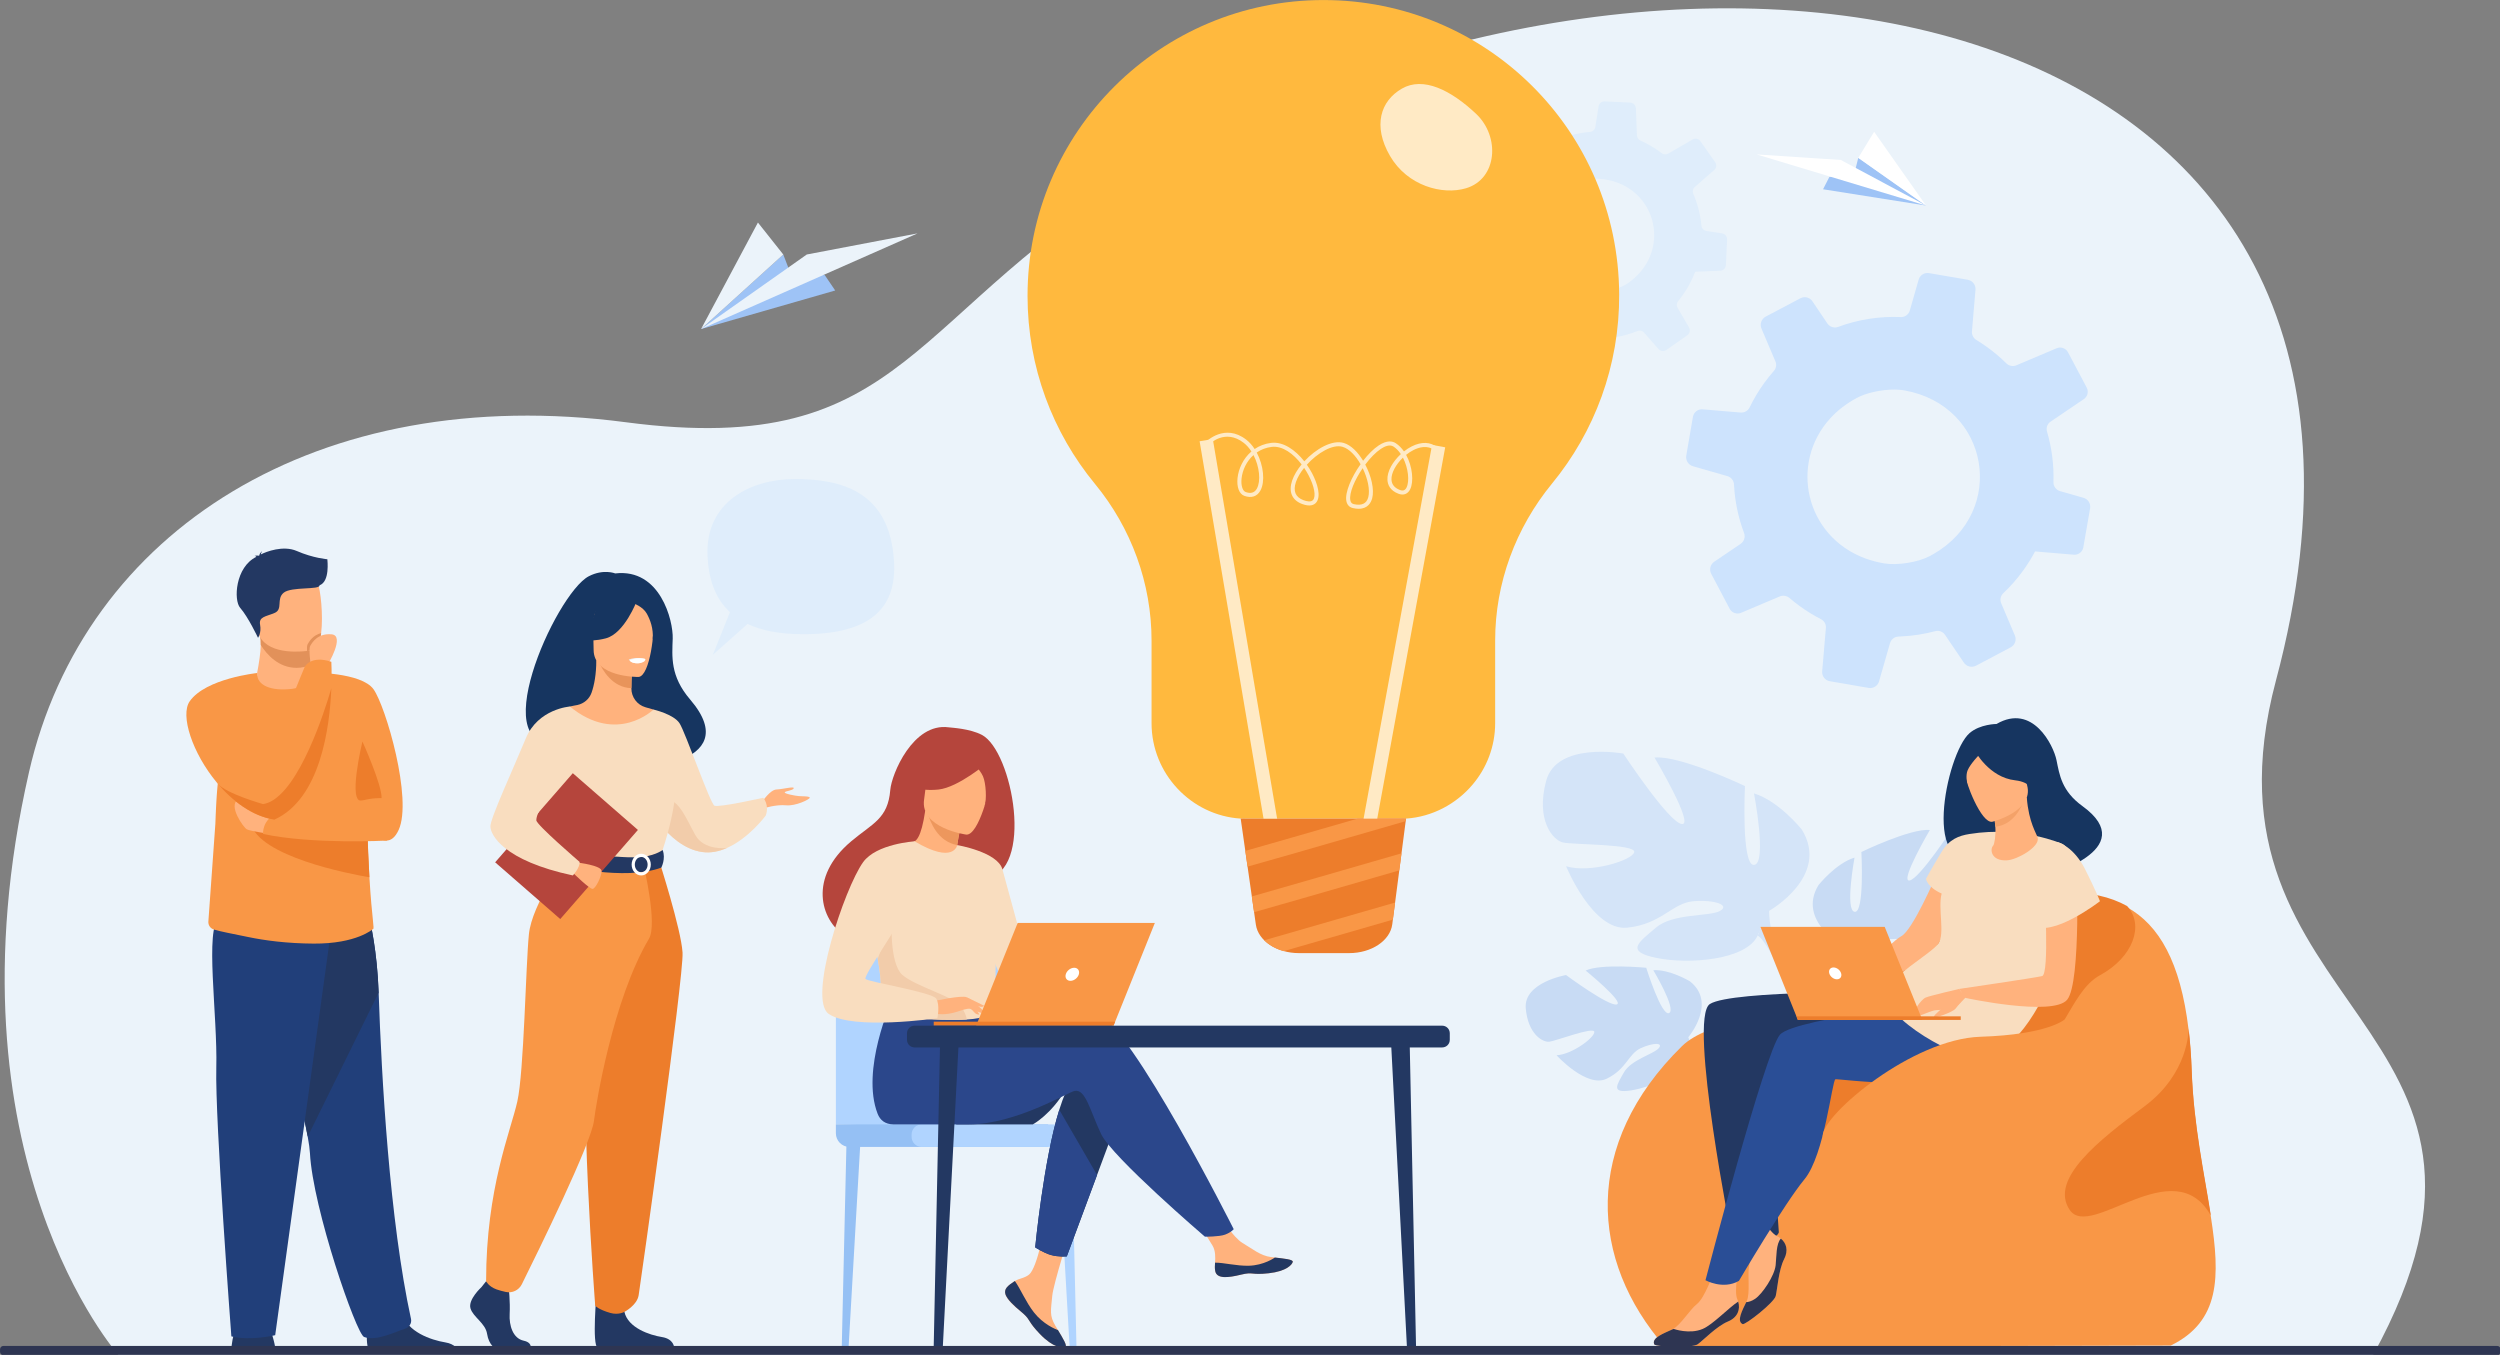 <?xml version="1.0" encoding="UTF-8" standalone="no"?>
<!-- Generator: Adobe Illustrator 27.5.0, SVG Export Plug-In . SVG Version: 6.00 Build 0)  -->

<svg
   version="1.1"
   id="Слой_1"
   x="0px"
   y="0px"
   viewBox="0 0 3123.436 1692.764"
   xml:space="preserve"
   sodipodi:docname="9649099_6913.svg"
   width="3123.436"
   height="1692.764"
   inkscape:version="1.4.2 (2aeb623e1d, 2025-05-12)"
   xmlns:inkscape="http://www.inkscape.org/namespaces/inkscape"
   xmlns:sodipodi="http://sodipodi.sourceforge.net/DTD/sodipodi-0.dtd"
   xmlns="http://www.w3.org/2000/svg"
   xmlns:svg="http://www.w3.org/2000/svg"><rect x="0" y="0" width="3123.436" height="1692.764" fill="#808080" stroke="none"/><defs
   id="defs130" /><sodipodi:namedview
   id="namedview130"
   pagecolor="#ffffff"
   bordercolor="#000000"
   borderopacity="0.25"
   inkscape:showpageshadow="2"
   inkscape:pageopacity="0.0"
   inkscape:pagecheckerboard="0"
   inkscape:deskcolor="#d1d1d1"
   inkscape:zoom="0.2725"
   inkscape:cx="1565.1376"
   inkscape:cy="853.21101"
   inkscape:window-width="1536"
   inkscape:window-height="795"
   inkscape:window-x="0"
   inkscape:window-y="0"
   inkscape:window-maximized="1"
   inkscape:current-layer="Слой_1" />

<g
   id="g130"
   transform="matrix(1.111,0,0,1.111,-215.513,-258.684)">
	<path
   style="fill:#ebf3fa"
   d="m 327.404,1756.843 c 0,0 -199.349,-223.663 -100.814,-655.667 61.977,-271.726 325.068,-439.101 671.31,-393.49 320.548,42.227 315.157,-127.241 595.606,-288.967 599.893,-345.94 1467.645,-199.018 1259.961,579.118 -100.504,376.562 316.125,382.595 109.06,759.007 H 327.404 Z"
   id="path1" />
	<g
   id="g2">
		<path
   style="fill:#dfedfb"
   d="m 2027.163,348.18 -28,-1.275 -0.667,-0.026 c -3.41,-0.134 -6.371,2.29 -6.889,5.64 l -3.593,23.128 c -0.06,0.383 -0.148,0.751 -0.266,1.102 -0.854,2.447 -3.063,4.261 -5.698,4.44 -15.508,1.279 -30.57,5.604 -44.364,12.785 -0.576,0.289 -1.178,0.488 -1.776,0.613 -2.289,0.445 -4.723,-0.363 -6.316,-2.148 l -12.847,-14.714 c -1.706,-1.923 -4.365,-2.665 -6.75,-2.046 -0.722,0.21 -1.461,0.522 -2.133,0.986 l -23.45,16.41 c -2.886,2.01 -3.768,5.956 -1.973,9.025 l 13.049,22.473 c 1.278,2.218 1.171,4.961 -0.292,7.071 -2.065,3.067 -4.015,6.199 -5.821,9.483 -3.39,6.164 -6.146,12.485 -8.313,18.904 l -0.016,0.029 c -0.907,2.682 -3.31,4.504 -6.136,4.616 l -26.368,1.061 -1.325,0.067 c -3.389,0.104 -6.184,2.846 -6.334,6.285 l -1.313,28.622 c -0.137,3.484 2.342,6.551 5.796,7.087 l 25.739,4.008 c 2.863,0.439 5.122,2.665 5.576,5.49 2.116,11.917 6.03,23.46 11.684,34.18 1.407,2.743 0.787,6.075 -1.551,8.121 l -17.406,15.266 c -2.646,2.331 -3.08,6.22 -1.083,9.06 l 16.465,23.557 c 1.956,2.779 5.711,3.594 8.613,1.896 l 26.437,-15.299 c 2.233,-1.308 5.021,-1.214 7.193,0.208 2.663,1.767 5.419,3.434 8.268,5.001 5.379,2.958 10.864,5.444 16.413,7.473 2.533,0.901 4.283,3.227 4.356,5.918 l 1.238,31.691 c 0.16,3.496 2.918,6.262 6.386,6.428 l 28.725,1.333 c 3.04,0.119 5.79,-1.852 6.674,-4.698 0.086,-0.293 0.188,-0.616 0.215,-0.942 l 4.459,-28.558 c 0.401,-2.657 2.313,-4.825 4.907,-5.48 0.226,-0.065 0.451,-0.131 0.689,-0.151 0.702,-0.106 1.358,-0.199 2.063,-0.379 8.192,-1.402 16.242,-3.715 23.982,-6.842 2.566,-1.087 5.566,-0.346 7.413,1.805 l 16.134,18.376 c 2.273,2.614 6.19,3.064 9.031,1.066 l 5.221,-3.641 18.185,-12.756 c 2.869,-1.981 3.703,-5.839 1.966,-8.877 l -12.854,-22.138 c -1.392,-2.356 -1.099,-5.299 0.633,-7.415 4.552,-5.524 8.695,-11.613 12.293,-18.154 2.67,-4.855 4.975,-9.872 6.881,-14.921 l 5.531,-0.214 22.696,-0.923 c 2.81,-0.083 5.215,-1.978 6,-4.576 0.185,-0.542 0.267,-1.103 0.289,-1.696 l 1.381,-28.813 c 0.134,-3.41 -2.335,-6.357 -5.669,-6.904 l -17.594,-2.708 c -2.967,-0.458 -5.32,-2.926 -5.604,-5.921 -1.161,-12.415 -4.266,-24.535 -9.196,-35.879 -1.172,-2.689 -0.502,-5.766 1.678,-7.596 l 22.005,-19.288 c 2.446,-2.176 2.901,-5.826 1.018,-8.528 l -16.68,-23.788 c -1.968,-2.824 -5.752,-3.655 -8.671,-1.929 l -27.5,15.925 c -2.356,1.393 -5.303,1.173 -7.479,-0.516 -4.64,-3.612 -9.665,-6.868 -15.014,-9.809 -2.879,-1.583 -5.791,-3.033 -8.739,-4.352 -2.306,-1.04 -3.836,-3.283 -3.96,-5.813 l -1.2,-30.383 c -0.145,-3.525 -2.916,-6.336 -6.442,-6.533 z m -86.959,112.683 c 4.465,-6.329 10.247,-12.161 17.44,-17.254 1.513,-1.099 3.336,-2.141 5.291,-3.148 8.495,-4.226 19.994,-7.027 28.249,-6.615 63.144,3.26 85.645,78.223 35.855,115.741 -0.825,0.607 -1.65,1.212 -2.505,1.803 -7.939,5.555 -22.462,9.723 -32.128,9.329 -5.069,-0.213 -9.884,-0.892 -14.417,-1.946 -45.266,-10.773 -63.194,-61.828 -37.785,-97.91 z"
   id="path2" />
	</g>
	<g
   id="g3">
		<path
   style="fill:#cde3fd"
   d="m 2406.889,547.467 -42.65,-7.321 -1.018,-0.168 c -5.198,-0.859 -10.198,2.287 -11.633,7.32 l -9.939,34.743 c -0.164,0.576 -0.371,1.123 -0.618,1.638 -1.776,3.584 -5.509,5.94 -9.58,5.709 -24.003,-1.014 -47.909,2.725 -70.417,11.081 -0.938,0.333 -1.897,0.523 -2.838,0.6 -3.594,0.242 -7.166,-1.462 -9.265,-4.502 l -16.86,-25.004 c -2.246,-3.273 -6.176,-4.92 -9.949,-4.429 -1.146,0.184 -2.338,0.52 -3.456,1.102 l -39.071,20.644 c -4.806,2.526 -6.914,8.401 -4.752,13.448 l 15.682,36.929 c 1.534,3.644 0.844,7.825 -1.803,10.778 -3.752,4.303 -7.339,8.726 -10.736,13.412 -6.374,8.792 -11.81,17.948 -16.359,27.367 l -0.029,0.041 c -1.904,3.935 -5.935,6.265 -10.285,5.895 l -40.6,-3.43 -2.041,-0.151 c -5.213,-0.49 -10.021,3.174 -10.909,8.414 l -7.5,43.596 c -0.877,5.312 2.332,10.485 7.521,11.969 l 38.664,11.074 c 4.303,1.221 7.336,5.065 7.49,9.479 0.958,18.664 4.74,37.096 11.347,54.602 1.63,4.472 0.04,9.457 -3.933,12.144 l -29.594,20.05 c -4.499,3.065 -5.911,8.939 -3.396,13.672 l 20.709,39.246 c 2.463,4.632 8.059,6.6 12.83,4.556 l 43.434,-18.369 c 3.673,-1.576 7.926,-0.897 10.98,1.697 3.741,3.219 7.643,6.301 11.708,9.248 7.672,5.562 15.6,10.423 23.71,14.595 3.709,1.866 5.944,5.764 5.54,9.9 l -4.178,48.788 c -0.426,5.386 3.269,10.152 8.551,11.071 l 43.75,7.549 c 4.633,0.766 9.225,-1.728 11.123,-5.918 0.188,-0.434 0.406,-0.908 0.511,-1.402 l 12.307,-42.895 c 1.124,-3.994 4.468,-6.948 8.567,-7.455 0.357,-0.057 0.716,-0.114 1.085,-0.1 1.096,-0.028 2.12,-0.044 3.235,-0.185 12.818,-0.577 25.594,-2.577 38.051,-5.884 4.141,-1.174 8.595,0.537 11.011,4.186 l 21.194,31.245 c 2.98,4.44 8.896,5.88 13.63,3.365 l 8.696,-4.577 30.305,-16.056 c 4.775,-2.485 6.793,-8.235 4.713,-13.222 l -15.446,-36.379 c -1.681,-3.878 -0.668,-8.33 2.39,-11.238 8.033,-7.59 15.549,-16.124 22.313,-25.455 5.021,-6.925 9.515,-14.171 13.401,-21.539 l 8.516,0.733 34.946,2.937 c 4.32,0.411 8.368,-2.031 10.069,-5.86 0.387,-0.795 0.619,-1.64 0.768,-2.543 l 7.64,-43.875 c 0.858,-5.198 -2.358,-10.188 -7.362,-11.663 l -26.434,-7.523 c -4.457,-1.27 -7.59,-5.502 -7.45,-10.146 0.601,-19.242 -1.831,-38.404 -7.21,-56.729 -1.28,-4.344 0.336,-8.93 4.027,-11.315 l 37.407,-25.331 c 4.165,-2.865 5.562,-8.37 3.193,-12.87 l -20.991,-39.64 c -2.475,-4.704 -8.111,-6.703 -12.914,-4.617 l -45.183,19.125 c -3.877,1.682 -8.349,0.78 -11.358,-2.224 -6.416,-6.423 -13.49,-12.374 -21.121,-17.906 -4.105,-2.977 -8.289,-5.758 -12.553,-8.342 -3.332,-2.036 -5.248,-5.766 -4.952,-9.664 l 3.985,-46.777 c 0.454,-5.428 -3.251,-10.266 -8.616,-11.244 z m -154.822,155.958 c 8.054,-8.84 18.029,-16.666 30.026,-23.091 2.528,-1.394 5.521,-2.641 8.709,-3.809 13.825,-4.846 31.979,-6.933 44.545,-4.719 96.11,17.1 116.209,136.254 32.742,184.187 -1.381,0.771 -2.762,1.54 -4.185,2.281 -13.228,6.988 -36.274,10.589 -51.007,8.133 -7.727,-1.299 -14.971,-3.262 -21.713,-5.745 -67.283,-25.179 -84.96,-106.831 -39.117,-157.237 z"
   id="path3" />
	</g>
	<path
   style="fill:#dfedfb"
   d="m 989.605,857.457 c -2.404,-59.497 47.464,-85.93 98.454,-85.93 50.99,0 106.479,13.211 111.287,92.325 3.093,50.896 -24.039,82.213 -102.166,82.213 -26.349,0 -46.827,-4.156 -62.512,-11.567 l -39.054,34.702 19.192,-47.967 c -17.001,-15.806 -24.164,-38.102 -25.201,-63.776 z"
   id="path4" />
	<g
   id="g24">
		<path
   style="fill:#233862"
   d="m 504.474,1754.019 c 0,0 -2.117,-16.49 -7.02,-26.296 -4.903,-9.806 -36.102,-3.565 -36.102,-3.565 0,0 -6.24,5.348 -7.577,30.308 z"
   id="path5" />
		<path
   style="fill:#233862"
   d="m 610.769,1753.796 c -7.33,-4.475 -3.159,-37.855 -3.159,-37.855 0,0 34.16,-27.327 38.856,-6.405 4.697,20.924 32.452,30.317 48.251,32.879 10.906,1.77 14.282,7.81 15.329,11.382 h -99.277 z"
   id="path6" />
		<path
   style="fill:#213f7a"
   d="m 540.014,1511.011 c 1.391,7.661 2.273,13.946 2.507,18.452 3.176,61.94 52.14,203.565 60.898,206.868 13.552,5.114 34.892,-5.756 46.056,-9.313 4.626,-1.478 7.748,-6.145 6.719,-10.878 -24.248,-111.473 -33.16,-271.991 -36.403,-367.024 -1.638,-47.868 -9.854,-80.935 -9.854,-80.935 0,0 -119.423,-31.863 -120.131,8.443 -0.628,35.668 39.558,175.548 50.208,234.387 z"
   id="path7" />
		<path
   style="fill:#233862"
   d="m 540.014,1511.011 79.777,-161.895 c -1.638,-47.868 -9.854,-80.935 -9.854,-80.935 0,0 -119.423,-31.863 -120.131,8.443 -0.628,35.668 39.558,175.548 50.208,234.387 z"
   id="path8" />
		<path
   style="fill:#213f7a"
   d="m 566.585,1276.767 -63.132,457.559 c 0,0 -27.724,6.686 -49.287,1.337 0,0 -18.483,-243.351 -16.942,-302.183 1.54,-58.832 -13.265,-157.424 3.379,-168.297 16.644,-10.873 125.982,11.584 125.982,11.584 z"
   id="path9" />
		<path
   style="fill:#f99746"
   d="m 436.167,1159.289 -7.869,109.854 c -0.304,4.135 2.341,7.895 6.322,9.05 8.806,2.556 18.96,4.335 38.542,8.392 18.392,3.82 43.137,7.202 73.541,7.389 48.359,0.309 66.667,-16.359 66.667,-16.359 2.083,0.039 -1.1,-10.083 -3.968,-58.204 -0.971,-16.302 -1.91,-36.964 -2.585,-63.079 -0.611,-23.497 -1.022,-51.413 -1.061,-84.531 -0.051,-39.838 -61.715,-82.698 -62.854,-82.698 l -0.013,0.019 c 0,5.736 -9.042,16.321 -22.964,17.235 -16.527,1.08 -36.803,-7.145 -36.803,-16.663 0,-0.096 -29.877,47.793 -40.487,98.821 -1.351,6.469 -2.393,13.292 -3.222,20.476 -0.013,0.108 -0.025,0.219 -0.039,0.327 -0.154,1.313 -0.296,2.631 -0.431,3.962 -0.026,0.231 -0.045,0.469 -0.071,0.701 -0.122,1.209 -0.245,2.431 -0.354,3.658 -0.032,0.348 -0.058,0.708 -0.09,1.055 -0.103,1.126 -0.199,2.244 -0.289,3.383 -0.007,0.103 -0.02,0.206 -0.026,0.309 -0.071,0.843 -0.129,1.691 -0.193,2.54 -0.045,0.599 -0.09,1.209 -0.135,1.813 -0.071,0.997 -0.135,1.987 -0.206,2.997 -0.032,0.501 -0.064,1.003 -0.097,1.511 -0.058,0.952 -0.116,1.91 -0.173,2.881 -0.026,0.425 -0.052,0.855 -0.077,1.286 -0.077,1.39 -0.154,2.791 -0.225,4.206 -0.006,0.115 -0.013,0.225 -0.02,0.341 -0.071,1.356 -0.135,2.727 -0.199,4.103 -0.02,0.341 -0.032,0.676 -0.045,1.017 -0.064,1.292 -0.123,2.591 -0.174,3.903 -0.006,0.192 -0.019,0.386 -0.026,0.578 -0.132,3.187 -0.254,6.434 -0.376,9.727 -0.007,0.083 -0.007,0.167 -0.013,0.25 z"
   id="path10" />
		<path
   style="fill:#f99746"
   d="m 542.902,989.104 c 0,0 57.341,-0.486 71.14,18.867 13.8,19.354 44.058,123.469 28.268,158.112 -15.789,34.645 -45.334,-14.331 -61.731,-35.551 -16.397,-21.22 -37.677,-141.428 -37.677,-141.428 z"
   id="path11" />
		<path
   style="fill:#ffb27d"
   d="m 543.488,980.351 -0.032,5.928 c 0,0 1.614,18.538 -21.212,21.245 -22.827,2.715 -39.739,-3.526 -39.12,-17.831 2.056,-11.076 3.932,-22.384 4.085,-31.549 0.057,-3.406 -0.177,-7.02 -0.811,-11.101 l 44.232,-0.883 13.028,2.128 z"
   id="path12" />
		<path
   style="fill:#e2915a"
   d="m 543.657,948.288 -0.168,32.063 c -4.699,2.185 -10,3.518 -15.944,3.518 -20.329,0 -33.469,-14.907 -40.336,-25.726 0.057,-3.406 -0.177,-7.02 -0.811,-11.101 l 44.232,-0.883 z"
   id="path13" />
		<path
   style="fill:#ffb27d"
   d="m 483.008,939.925 c 5.132,27.62 40.77,26.713 56.172,24.977 4.334,-0.483 7.061,-1.036 7.061,-1.036 4.887,-1.305 7.614,-9.003 8.881,-19.086 2.515,-19.955 -0.662,-49.247 -4.032,-56.738 -5.074,-11.273 -14.63,-23.465 -50.52,-14.669 -35.896,8.804 -24.147,31.164 -17.562,66.552 z"
   id="path14" />
		<path
   style="fill:#ed7d2b"
   d="m 601.538,1066.695 c 0,0 22.177,48.977 21.532,63.656 0,0 -10.982,-0.376 -21.532,2.769 -17.337,5.169 0,-66.425 0,-66.425 z"
   id="path15" />
		<path
   style="fill:#233862"
   d="m 562.104,861.752 c 0,0 -15.798,-1.215 -34.431,-9.317 -15.123,-6.575 -34.203,0.666 -40.397,3.929 0.167,-0.998 0.565,-2.361 1.511,-3.727 0,0 -2.781,1.972 -3.191,4.728 -0.286,0.211 -0.415,0.357 -0.34,0.405 0,0 -3.152,-0.576 -5.178,0.335 0,0 1.418,-0.203 1.924,0.709 0.053,0.096 0.133,0.178 0.227,0.25 -23.591,11.399 -25.77,48.682 -18.178,57.309 9.133,10.379 20.085,33.753 20.085,33.753 0,0 3.994,-5.521 2.333,-14.655 -1.661,-9.133 6.228,-9.133 16.191,-13.285 9.964,-4.151 1.661,-15.776 10.379,-22.834 8.719,-7.058 40.686,-2.906 40.271,-8.303 11.867,-4.322 8.794,-28.082 8.794,-29.297 z"
   id="path16" />
		<path
   style="fill:#ed7d2b"
   d="m 475.78,1158.439 c 9.363,37.594 110.608,57.021 133.623,60.97 -0.971,-16.302 -1.91,-36.964 -2.585,-63.079 z"
   id="path17" />
		<path
   style="fill:#ffb27d"
   d="m 498.004,1170.658 c -0.965,0 -22.508,-3.216 -26.366,-5.145 -3.858,-1.93 -21.505,-27.009 -9.949,-33.439 11.557,-6.431 42.582,19.292 42.582,19.292 z"
   id="path18" />
		<path
   style="fill:#f99746"
   d="m 629.033,1178.11 c 0,0 -83.319,4.52 -139.234,-7.452 0,0 -1.41,-16.154 16.163,-23.328 0,0 87.146,-18.472 108.081,-13.327 20.935,5.144 14.99,44.107 14.99,44.107 z"
   id="path19" />
		<path
   style="fill:#f99746"
   d="m 437.691,1112.724 c 17.292,20.849 39.896,37.871 64.815,41.857 l 0.006,-0.01 c 0.206,-0.315 7.543,-11.453 6.167,-27.826 -0.637,-7.575 -3.138,-16.275 -9.074,-25.542 -1.826,-2.85 -3.453,-6.18 -4.9,-9.878 -13.607,-34.72 -11.582,-101.637 -11.582,-101.637 0,0 -57.786,6.051 -75.792,31.774 -11.028,15.756 3.036,58.294 30.36,91.258 z"
   id="path20" />
		<path
   style="fill:#e2915a"
   d="m 539.18,964.902 c 4.334,-0.483 7.061,-1.036 7.061,-1.036 4.887,-1.305 7.614,-9.003 8.881,-19.086 -9.164,2.257 -13.363,9.337 -15.112,12.353 -0.791,1.357 -0.952,4.399 -0.83,7.769 z"
   id="path21" />
		<path
   style="fill:#ffb27d"
   d="m 562.461,980.524 c 0,0 19.958,-32.932 4.438,-34.365 -15.52,-1.433 -21.755,9.071 -23.997,12.929 -2.241,3.858 0.586,21.263 0.586,21.263 z"
   id="path22" />
		<path
   style="fill:#f99746"
   d="m 486.397,1125.644 c 0.611,4.173 1.858,8.013 3.402,11.434 4.874,10.823 12.707,17.504 12.707,17.504 l 0.006,-0.01 c 51.831,-23.396 62.32,-103.733 64.075,-147.874 0.707,-17.742 0,-29.639 0,-29.639 -23.382,-7.743 -29.954,5.711 -29.954,5.711 0,0 -27.607,65.651 -41.928,108.557 -5.479,16.416 -9.009,29.509 -8.308,34.313 z"
   id="path23" />
		<path
   style="fill:#ed7d2b"
   d="m 437.691,1112.724 c 17.292,20.849 39.896,37.871 64.815,41.857 l 0.006,-0.01 c 51.831,-23.396 62.32,-103.733 64.075,-147.874 0,0 -24.526,88.956 -57.908,120.048 -6.032,5.627 -12.36,9.357 -18.88,10.328 0,0 -42.095,-11.896 -50.925,-23.099 -0.63,-0.804 -1.016,-1.203 -1.183,-1.254 z"
   id="path24" />
	</g>
	<g
   id="g61">
		<g
   id="g35">
			<g
   id="g28">
				<path
   style="fill:#c8dbf4"
   d="m 2092.46,1399.379 c 0,0 32.934,-38.637 1.863,-63.034 0,0 -22.683,-13.647 -41.144,-12.483 0,0 26.284,43.802 17.832,48.188 -8.452,4.388 -25.771,-50.919 -25.771,-50.919 0,0 -51.546,-4.854 -68.102,3.161 0,0 44.153,35.93 34.881,38.101 -9.271,2.172 -56.953,-33.081 -56.953,-33.081 0,0 -47.939,8.295 -45.302,37.546 2.637,29.251 19.189,38.24 26.45,37.442 7.262,-0.798 49.706,-17.135 50.648,-11.187 0.942,5.949 -24.581,25.47 -42.488,26.43 0,0 33.917,37.198 56.36,26.373 22.443,-10.824 24.315,-27.89 38.307,-34.327 13.991,-6.437 25.949,-6.454 20.184,0.088 -5.765,6.542 -31.102,12.954 -39.073,27.147 -7.973,14.192 -15.134,23.77 8.107,20.207 23.241,-3.563 60.989,-20.68 62.594,-40.166 z"
   id="path25" />
				<g
   id="g27">
					<path
   style="fill:#c8dbf4"
   d="m 1933.334,1367.582 c 0,0 130.255,-5.38 159.126,31.797 0,0 6.415,19.037 26.041,36.334 l 3.074,8.309 c 0,0 -22.639,-23.739 -30.721,-25.156 0,-10e-4 12.505,-46.191 -157.52,-51.284 z"
   id="path26" />
					<path
   style="fill:#c8dbf4"
   d="m 2118.501,1435.713 c 0,0 28.019,20.602 30.063,57.545 l -5.073,0.468 c 0,0 -9.036,-38.18 -25.219,-53.075 -16.182,-14.896 0.229,-4.938 0.229,-4.938 z"
   id="path27" />
				</g>
			</g>
			<g
   id="g31">
				<path
   style="fill:#c8dbf4"
   d="m 2267.166,1297.503 c 0,0 -52.639,-29.287 -28.223,-69.298 0,0 19.554,-24.581 40.56,-30.945 0,0 -11.048,59.596 0.168,60.966 11.216,1.37 7.522,-67.294 7.522,-67.294 0,0 55.287,-26.781 77.016,-24.739 0,0 -34.176,58.258 -22.968,56.825 11.208,-1.433 49.588,-60.402 49.588,-60.402 0,0 56.731,-10.668 65.935,22.943 9.204,33.611 -5.467,50.47 -13.87,52.596 -8.403,2.125 -62.363,1.573 -60.942,8.577 1.42,7.003 37.891,18.115 58.195,11.752 0,0 -22.271,55.422 -51.711,52.7 -29.44,-2.722 -38.6,-20.916 -56.823,-22.268 -18.223,-1.352 -31.524,3.591 -22.401,8.471 9.123,4.881 39.947,1.497 54.698,13.968 14.75,12.47 26.685,20.146 -0.63,25.827 -27.313,5.682 -76.377,2.313 -86.245,-18.683 z"
   id="path28" />
				<g
   id="g30">
					<path
   style="fill:#c8dbf4"
   d="m 2430.865,1196.142 c 0,0 -147.028,48.058 -163.699,101.361 0,0 0.766,23.823 -13.875,51.194 l 0.029,10.511 c 0,0 15.318,-35.781 23.714,-40.709 0,0 -33.063,-46.159 153.831,-122.357 z"
   id="path29" />
					<path
   style="fill:#c8dbf4"
   d="m 2253.291,1348.697 c 0,0 -22.599,34.524 -9.545,76.439 l 5.834,-1.584 c 0,0 -5.795,-46.19 6.014,-69.462 11.81,-23.272 -2.303,-5.393 -2.303,-5.393 z"
   id="path30" />
				</g>
			</g>
			<g
   id="g34">
				<path
   style="fill:#d4e4f8"
   d="m 2183.439,1257.143 c 0,0 69.173,-38.987 36.697,-91.551 0,0 -25.954,-32.26 -53.688,-40.496 0,0 14.996,78.476 0.222,80.364 -14.774,1.888 -10.406,-88.65 -10.406,-88.65 0,0 -73.071,-34.9 -101.699,-32.05 0,0 45.475,76.545 30.689,74.738 -14.786,-1.807 -65.804,-79.261 -65.804,-79.261 0,0 -74.86,-13.649 -86.747,30.723 -11.886,44.372 7.573,66.488 18.666,69.229 11.093,2.74 82.217,1.62 80.396,10.863 -1.822,9.242 -49.815,24.154 -76.627,15.914 0,0 29.761,72.894 68.548,69.092 38.786,-3.803 50.729,-27.853 74.74,-29.766 24.012,-1.914 41.58,4.504 29.59,11.003 -11.99,6.499 -52.646,2.264 -72,18.809 -19.353,16.546 -35.027,26.75 1.018,34.04 36.047,7.291 100.695,2.494 113.551,-25.254 12.856,-27.748 12.854,-27.747 12.854,-27.747 z"
   id="path31" />
				<g
   id="g33">
					<path
   style="fill:#d4e4f8"
   d="m 1966.92,1124.722 c 0,0 194.156,62.279 216.52,132.421 0,0 -0.837,31.41 18.66,67.382 l 0.039,13.855 c 0,0 -20.452,-47.054 -31.555,-53.489 0,0 43.247,-61.086 -203.664,-160.169 z"
   id="path32" />
					<path
   style="fill:#d4e4f8"
   d="m 2202.1,1324.524 c 0,0 30.041,45.346 13.139,100.691 l -7.701,-2.046 c 0,0 7.303,-60.929 -8.434,-91.52 -15.737,-30.588 2.996,-7.125 2.996,-7.125 z"
   id="path33" />
				</g>
			</g>
		</g>
		<g
   id="g60">
			<g
   id="g36">
				<path
   style="fill:#f99746"
   d="m 2635.081,1745.971 -568.813,1.406 c -84.607,-96.869 -93.218,-227.82 19.184,-338.095 14.133,-13.866 41.239,-23.695 70.462,-30.623 53.865,-12.767 114.948,-15.688 115.424,-15.943 0.178,-0.067 32.289,-26.079 51.611,-49.46 60.036,-72.62 111.08,-66.357 111.08,-66.357 61.169,-11.877 113.34,-15.35 152.007,6.194 0,0.011 0,0.011 0.011,0.022 35.822,19.987 60.063,61.469 69.106,137.684 1.716,14.41 2.89,30.066 3.492,47.055 2.19,61.851 14.36,116.871 21.58,163.46 0.011,0 0.011,0.012 0.011,0.012 10.463,67.487 10.534,117.303 -45.155,144.645 z"
   id="path35" />
			</g>
			<path
   style="fill:#ed7d2b"
   d="m 2555.699,1329.425 c -37.121,20.2 -41.254,86.796 -99.346,103.969 -58.092,17.184 -156.697,15.568 -212.649,76.215 -53.982,58.511 -113.432,-90.431 -87.79,-132.305 53.865,-12.767 114.948,-15.688 115.424,-15.944 0.178,-0.066 32.289,-26.079 51.611,-49.459 60.036,-72.62 111.08,-66.358 111.08,-66.358 61.169,-11.876 113.34,-15.35 152.007,6.195 0,0.011 0,0.011 0.011,0.022 19.624,21.419 6.772,57.466 -30.348,77.665 z"
   id="path36" />
			<g
   id="g59">
				<path
   style="fill:#233862"
   d="m 2327.877,1348.483 c 0,0 -186.248,-2.449 -211.053,13.425 -24.803,15.874 25.577,268.099 25.577,268.099 0,0 48.173,1.403 51.968,-11.354 0,0 -8.992,-118.228 -1.465,-138.675 7.526,-20.448 2.771,-48.745 2.771,-48.745 0,0 94.25,14.113 124.149,6.956 29.899,-7.157 8.053,-89.706 8.053,-89.706 z"
   id="path37" />
				<path
   style="fill:#ffb27d"
   d="m 2370.968,1218.114 c -0.014,0.146 -26.207,61.093 -38.981,67.582 -12.774,6.49 -59.026,59.635 -68.941,58.707 -9.916,-0.928 11.6,8.064 11.6,8.064 0,0 80.837,-37.264 85.538,-39.593 4.7,-2.328 29.458,-43.056 32.857,-63.732 3.399,-20.676 -22.073,-31.028 -22.073,-31.028 z"
   id="path38" />
				<path
   style="fill:#ffb27d"
   d="m 2200.307,1648.818 c -6.21,11.978 -7.61,34 -9.453,41.473 -1.844,7.462 -34.395,32.856 -37.194,31.584 -7.117,-3.213 -0.315,-15.614 4.032,-24.684 0.178,-0.365 0.345,-0.729 0.513,-1.084 4.288,-9.139 0.601,-29.535 2.819,-40.072 2.218,-10.528 -8.458,-38.89 -8.458,-38.89 l 17.98,-22.712 c 0,0 12.638,24.043 21.677,28.42 1.598,0.778 3.086,1.715 4.407,2.81 6.132,5.047 8.783,13.308 3.677,23.155 z"
   id="path39" />
				<path
   style="fill:#ffb27d"
   d="m 2137.098,1718.967 c -12.46,5.137 -27.739,21.066 -33.97,25.582 -6.229,4.515 -47.476,2.908 -48.796,0.138 -3.5,-7.324 10.922,-12.539 20.09,-16.759 0.138,-0.059 0.266,-0.128 0.404,-0.187 l 0.029,-0.021 c 9.069,-4.563 19.213,-22.071 27.583,-28.588 8.487,-6.614 18.621,-35.162 18.621,-35.162 l 28.391,-5.758 c 0,0 -5.846,26.528 -1.765,35.695 0.385,0.868 0.71,1.745 0.977,2.623 2.602,8.518 -0.266,17.775 -11.564,22.437 z"
   id="path40" />
				<path
   style="fill:#163560"
   d="m 2424.479,1191.062 c -3.794,-4.381 56.096,-22.438 68.871,26.715 0,0 110.226,-29.31 42.467,-78.417 -23.458,-17.001 -25.813,-35.144 -29.212,-51.742 -3.392,-16.603 -26.797,-64.309 -67.425,-40.635 0,0 -18.56,0.081 -30.305,10.255 -26.709,23.138 -55.906,170.225 15.604,133.824 z"
   id="path41" />
				<path
   style="fill:#2a4e96"
   d="m 2405.693,1357.131 c 0,0 -193.142,19.626 -210.113,39.339 -16.973,19.713 -83.707,276.062 -83.707,276.062 0,0 19.708,10.986 37.623,0.72 0,0 51.104,-86.96 73.714,-114.259 22.608,-27.3 31.077,-111.589 34.811,-112.45 3.734,-0.861 124.762,16.896 166.442,-15.092 41.682,-31.989 -18.77,-74.32 -18.77,-74.32 z"
   id="path42" />
				<path
   style="fill:#f9ddbf"
   d="m 2513.262,1181.881 c 0,0 -46.065,-20.585 -104.486,-11.176 -11.938,1.922 -22.688,5.847 -31.229,19.907 -12.064,19.861 -17.71,30.528 -17.71,30.528 0,0 1.161,9.205 17.637,16.537 -4.494,16.468 4.097,45.233 -3.816,56.396 -7.914,11.162 -57.004,38.835 -59.432,54.228 -4.462,28.282 83.867,79.56 110.214,74.087 75.8,-15.745 127.304,-218.843 88.822,-240.507 z"
   id="path43" />
				<path
   style="fill:#163560"
   d="m 2487.197,1123.606 c 0,0 9.086,-17.869 10.289,-32.53 0.86,-10.467 -7.977,-48.134 -45.807,-39.027 0,0 -11.034,2.146 -20.838,10.202 -7.796,6.407 -18.669,19.679 -2.099,51.714 l 4.549,10.92 z"
   id="path44" />
				<g
   id="g49">
					<path
   style="fill:#ffb27d"
   d="m 2435.328,1183.879 c -3.825,4.033 -2.323,17.445 15.58,16.443 11.752,-0.658 36.944,-15.186 34.586,-25.228 -1.121,-4.773 -10.153,-17.085 -12.275,-45.405 l -2.134,0.597 -35.877,10.079 c 0,0 1.729,11.404 2.603,22.207 0.737,9.071 -0.902,19.639 -2.483,21.307 z"
   id="path45" />
					<path
   style="fill:#f4a269"
   d="m 2435.208,1140.365 c 0,0 1.729,11.404 2.603,22.207 20.349,-2.177 29.668,-21.627 33.274,-32.286 z"
   id="path46" />
					<path
   style="fill:#ffb27d"
   d="m 2434.439,1156.951 c 0,0 46.945,-11.805 39.143,-40.927 -7.802,-29.121 -6.997,-50.258 -37.3,-43.952 -30.303,6.307 -33.125,18.973 -32.885,29.326 0.24,10.354 18.63,57.874 31.042,55.553 z"
   id="path47" />
					<path
   style="fill:#163560"
   d="m 2414.804,1077.088 c 0,0 15.757,30.034 45.492,33.271 17.399,1.894 22.173,13.359 22.173,13.359 0,0 -5.217,-32.779 -13.964,-52.827 0,10e-4 -48.423,-12.658 -53.701,6.197 z"
   id="path48" />
					<path
   style="fill:#163560"
   d="m 2420.181,1081.062 c 0,0 -10.281,10.489 -13.452,17.886 -4.697,10.953 4.459,34.029 8.243,39.003 0,0 -21.842,-37.064 -14.541,-53.112 7.741,-17.019 19.75,-3.777 19.75,-3.777 z"
   id="path49" />
				</g>
				<path
   style="fill:#ffb27d"
   d="m 2276.994,1351.385 c 0,0 -9.35,9.898 -10.487,10.431 -6.182,2.893 -13.989,1.207 -17.765,2.155 -3.773,0.947 -3.121,-1.398 -0.341,-3.307 2.78,-1.909 9.633,-1.159 6.833,-1.854 -2.8,-0.695 -17.91,-3.514 -23.602,-1.991 -9.008,2.41 -16.114,-0.423 -16.679,-1.343 -0.564,-0.921 20.566,-11.249 26.604,-10.9 6.039,0.348 23.396,-0.484 23.396,-0.484 z"
   id="path50" />
				<path
   style="fill:#ffb27d"
   d="m 2529.139,1200.14 c 0,0 5.615,137.69 -10.571,156.991 -16.073,19.166 -114.591,-2.132 -114.591,-2.132 l -6.825,-10.062 c 0,0 87.446,-12.799 93.321,-14.458 8.443,-2.386 2.568,-97.199 2.568,-97.199 z"
   id="path51" />
				<path
   style="fill:#f9ddbf"
   d="m 2507.423,1179.716 c 1.397,0.036 18.805,5.751 31.301,30.495 12.274,24.306 16.746,36.106 16.746,36.106 0,0 -54.468,42.203 -76.129,26.659 -21.66,-15.544 8.102,-93.78 28.082,-93.26 z"
   id="path52" />
				<path
   style="fill:#ffb27d"
   d="m 2403.977,1354.999 c 0,0 -7.837,7.941 -10.82,11.995 -2.984,4.053 -23.817,11.404 -24.287,9.235 -0.47,-2.169 9.324,-8.785 10.21,-11.248 0.886,-2.463 11.565,-14.855 18.072,-16.266 6.507,-1.408 6.825,6.284 6.825,6.284 z"
   id="path53" />
				<path
   style="fill:#ffb27d"
   d="m 2397.151,1344.938 c 0,0 -32.128,7.431 -37.582,9.658 -5.453,2.229 -17.019,18.595 -12.429,21.05 2.896,1.55 15.576,-5.143 22.015,-6.537 6.438,-1.396 24.668,1.77 33.014,-14.714 0.94,-1.857 -5.018,-9.457 -5.018,-9.457 z"
   id="path54" />
				<path
   style="fill:#2e3552"
   d="m 2137.098,1718.967 c -12.46,5.137 -27.739,21.066 -33.97,25.582 -6.229,4.515 -47.476,2.908 -48.796,0.138 -3.5,-7.324 10.922,-12.539 20.09,-16.759 0.138,-0.059 0.266,-0.128 0.404,-0.187 l 0.029,-0.021 1.292,-0.424 c 0,0 17.793,6.349 32.58,0 11.543,-4.948 28.646,-23.304 39.935,-30.766 2.602,8.518 -0.266,17.775 -11.564,22.437 z"
   id="path55" />
				<path
   style="fill:#2e3552"
   d="m 2200.307,1648.818 c -6.21,11.978 -7.61,34 -9.453,41.473 -1.844,7.462 -34.395,32.856 -37.194,31.584 -7.117,-3.213 -0.315,-15.614 4.032,-24.684 2.563,-0.158 5.954,-1.045 9.937,-3.697 8.133,-5.422 21.934,-25.876 23.166,-37.952 1.005,-9.838 0.374,-23.935 5.836,-29.879 6.131,5.047 8.782,13.308 3.676,23.155 z"
   id="path56" />
				<g
   id="g58">
					<g
   id="g57">
						<polygon
   style="fill:#f99746"
   points="2313.408,1275.11 2355.724,1379.799 2215.774,1379.799 2173.676,1275.11 "
   id="polygon56" />
						<polygon
   style="fill:#ed7d2b"
   points="2215.774,1379.799 2214.135,1375.721 2398.938,1375.721 2398.938,1379.799 "
   id="polygon57" />
					</g>
					<path
   style="fill:#ffffff"
   d="m 2251.103,1327.455 c -1.055,-3.681 1.072,-6.664 4.753,-6.664 3.68,0 7.519,2.983 8.574,6.664 1.055,3.68 -1.073,6.663 -4.753,6.663 -3.681,0 -7.519,-2.983 -8.574,-6.663 z"
   id="path57" />
				</g>
			</g>
			<path
   style="fill:#f99746"
   d="m 2515.924,1379.155 c 0,0 -18.302,17.137 -94.867,19.567 -76.565,2.43 -176.408,87.002 -177.353,110.886 -0.944,23.885 154.14,60.244 156.54,56.825 2.4,-3.419 98.377,-85.805 98.377,-85.805 z"
   id="path59" />
			<path
   style="fill:#ed7d2b"
   d="m 2680.226,1599.958 c -41.221,-74.217 -135.354,28.14 -158.755,-6.486 -23.4,-34.638 33.075,-78.595 84.019,-116.467 49.903,-37.103 49.691,-85.598 49.664,-87.562 1.716,14.41 2.89,30.065 3.492,47.054 2.19,61.852 14.36,116.872 21.58,163.461 z"
   id="path60" />
		</g>
	</g>
	<g
   id="g70">
		<path
   style="fill:#ffb93e"
   d="m 2014.823,563.547 c 0.482,80.872 -27.912,155.099 -75.45,212.997 -40.942,49.855 -64.012,112 -64.012,176.527 v 93.001 c 0,26.303 -9.604,50.498 -25.482,69.208 -18.247,21.536 -44.965,36.096 -74.745,38.115 -2.409,0.164 -4.658,0 -7.107,0 h -171.749 c -2.311,0 -4.809,0.15 -7.085,0 -55.852,-3.578 -100.234,-50.609 -100.234,-107.323 v -92.84 c 0,-64.398 -22.731,-126.576 -63.689,-176.286 -47.329,-57.464 -75.771,-131.112 -75.771,-211.388 0,-184.536 149.814,-332.671 332.671,-332.671 183.475,0 331.575,147.183 332.653,330.66 z"
   id="path61" />
		<path
   style="fill:#ed7d2b"
   d="m 1775.134,1153.396 c -0.864,6.659 -15.348,117.848 -15.486,118.906 -2.391,18.346 -23.368,32.363 -48.447,32.363 h -56.522 c -24.845,0 -45.786,-13.792 -48.415,-32.024 -2.741,-19.184 -13.269,-92.691 -17.07,-119.245 z"
   id="path62" />
		<g
   id="g65">
			<path
   style="fill:#f99746"
   d="m 1752.687,1153.396 h -0.388 -31.556 c -51.548,14.905 -102.677,29.634 -126.368,36.319 l 1.243,8.688 0.032,0.193 1.259,8.802 c 19.187,-5.313 65.244,-18.507 177.836,-51.145 l 0.371,-2.858 h -22.429 z"
   id="path63" />
			<path
   style="fill:#f99746"
   d="m 1602.951,1249.564 v 0.016 l 0.016,0.193 v 0.017 l 1.276,8.833 c 22.188,-6.232 67.956,-19.362 163.284,-46.993 l 1.26,-9.593 v -0.081 l 1.244,-9.528 c -60.237,17.441 -133.15,38.5 -168.324,48.496 z"
   id="path64" />
			<path
   style="fill:#f99746"
   d="m 1624.171,1296.768 0.308,0.178 c 3.956,2.31 8.381,4.167 13.161,5.475 h 0.017 c 26.146,-7.493 64.951,-18.7 122.669,-35.415 l 1.243,-9.608 0.017,-0.081 1.243,-9.528 c -51.548,14.922 -110.687,32.008 -147.216,42.457 2.47,2.437 5.344,4.633 8.558,6.522 z"
   id="path65" />
		</g>
		<g
   id="g69">
			<g
   id="g66">
				<polygon
   style="fill:#ffeac5"
   points="1630.14,1153.396 1614.889,1153.396 1543.002,729.05 1557.837,726.537 "
   id="polygon65" />
			</g>
			<g
   id="g67">
				<polygon
   style="fill:#ffeac5"
   points="1819.187,735.86 1742.766,1153.396 1727.406,1153.396 1804.387,733.152 "
   id="polygon66" />
			</g>
			<g
   id="g68">
				<path
   style="fill:#ffeac5"
   d="m 1721.864,804.995 c -1.926,0 -4.083,-0.245 -6.497,-0.794 -4.029,-0.916 -6.577,-3.704 -7.373,-8.067 -1.717,-9.401 5.661,-26.65 16.018,-41.266 -5.412,-9.452 -12.625,-17.25 -20.185,-19.538 -11.171,-3.389 -28.31,6.926 -40.245,20.1 2.179,3.095 4.149,6.317 5.87,9.565 6.114,11.547 10.508,26.315 4.496,33.139 -2.229,2.53 -6.777,4.827 -15.805,1.421 -11.273,-4.251 -15.324,-13.801 -11.117,-26.2 2.063,-6.079 5.86,-12.393 10.686,-18.259 -9.245,-12.058 -21.599,-21.221 -33.771,-19.687 -6.506,0.823 -12.082,3.1 -16.721,6.308 7.787,14.488 9.579,32.874 4.176,42.74 -3.678,6.722 -10.107,8.845 -18.104,6.005 -5.741,-2.043 -8.743,-9.945 -7.635,-20.133 1.129,-10.428 6.337,-21.853 15.614,-29.779 -2.424,-3.771 -5.319,-7.115 -8.654,-9.703 -20.972,-16.283 -38.319,1.187 -39.044,1.945 l -3.273,-3.171 c 0.209,-0.213 20.963,-21.123 45.11,-2.372 3.66,2.844 6.835,6.463 9.48,10.532 5.146,-3.5 11.305,-5.983 18.481,-6.891 13.648,-1.714 27.265,7.914 37.373,20.726 12.994,-14.113 31.489,-24.541 44.398,-20.646 8.155,2.468 15.849,10.337 21.728,20.032 5.479,-7.102 11.576,-13.292 17.508,-17.219 9.504,-6.295 15.698,-4.85 19.207,-2.535 3.61,2.372 6.688,5.565 9.231,9.23 2.864,-2.27 5.861,-4.209 8.836,-5.692 11.011,-5.485 21.119,-5.081 28.47,1.131 l -2.943,3.478 c -7.925,-6.706 -18.126,-3.208 -23.498,-0.533 -2.953,1.474 -5.813,3.344 -8.467,5.478 7.328,13.216 8.751,30.444 4.554,38.784 -2.646,5.245 -7.364,7.075 -12.884,5.054 -9.947,-3.645 -12.375,-10.497 -12.66,-15.604 -0.542,-9.766 6.226,-20.885 15.071,-29.077 -2.281,-3.411 -5.025,-6.351 -8.21,-8.445 -4.3,-2.828 -10.094,-0.187 -14.194,2.528 -5.919,3.918 -12.118,10.368 -17.605,17.692 6.831,12.994 10.37,28.139 7.782,37.906 -1.254,4.742 -4.86,11.815 -15.204,11.817 z m 4.514,-45.664 c -9.015,13.146 -15.36,28.014 -13.906,35.985 0.463,2.532 1.704,3.944 3.9,4.442 8.921,2.023 14.403,-0.578 16.294,-7.742 2.192,-8.271 -0.676,-21.196 -6.288,-32.685 z m -65.847,-0.329 c -4.171,5.196 -7.444,10.668 -9.191,15.818 -3.455,10.179 -0.623,17.067 8.413,20.476 3.638,1.372 8.463,2.457 10.78,-0.169 3.575,-4.06 1.476,-15.573 -5.105,-27.998 -1.459,-2.752 -3.1,-5.485 -4.897,-8.127 z m -56.934,-14.428 c -7.947,7.09 -12.42,17.096 -13.412,26.248 -0.845,7.768 1.063,14.081 4.638,15.351 5.786,2.057 10.033,0.749 12.581,-3.902 4.629,-8.456 2.944,-24.709 -3.807,-37.697 z m 168.047,2.906 c -7.911,7.6 -13.287,17.341 -12.869,24.843 0.302,5.443 3.558,9.338 9.677,11.58 3.361,1.239 5.66,0.334 7.248,-2.824 3.517,-6.988 2.018,-21.954 -4.056,-33.599 z"
   id="path67" />
			</g>
		</g>
		<path
   style="fill:#ffeac5"
   d="m 1853.885,360.814 c 27.349,25.764 23.917,73.173 -11.262,83.721 -26.521,7.953 -66.072,-2.667 -85.616,-36.518 -19.543,-33.851 -10.531,-61.675 13.447,-75.519 23.98,-13.843 54.98,1.514 83.431,28.316 z"
   id="path69" />
	</g>
	<g
   id="g90">
		<path
   style="fill:#163560"
   d="m 827.805,1066.461 c -3.196,-6.164 69.72,-28.358 70.875,32.469 0,0 136.591,-3.357 71.372,-79.49 -22.578,-26.357 -20.255,-48.148 -19.579,-68.434 0.686,-20.289 -14.063,-79.25 -64.622,-73.313 0,0 -13.24,-5.387 -29.764,3.185 -37.576,19.494 -121.754,208.015 -28.282,185.583 z"
   id="path70" />
		<path
   style="fill:#ffb27d"
   d="m 1051.115,1134.464 c 0,0 8.891,-13.535 16.056,-13.801 7.166,-0.266 20.436,-3.981 19.374,-1.327 -1.062,2.654 -9.289,2.92 -10.085,4.512 -0.796,1.593 12.208,3.981 15.924,4.246 3.716,0.266 12.474,0 12.208,1.858 -0.266,1.857 -15.786,9.554 -26.736,8.492 -10.951,-1.062 -24.486,3.185 -24.486,3.185 z"
   id="path71" />
		<path
   style="fill:#f9ddbf"
   d="m 922.53,1138.843 c 0,0 4.833,9.57 13.599,20.565 10.565,13.232 26.855,28.52 47.31,31.537 9.769,1.441 19.323,-0.661 28.105,-4.563 0.024,-0.01 0.032,-0.01 0.032,-0.01 24.841,-11.027 43.52,-36.386 43.52,-36.386 4.379,-11.942 -2.787,-20.04 -2.787,-20.04 0,0 -50.16,11.282 -54.938,8.894 -4.777,-2.389 -32.644,-82.669 -39.276,-92.757 -6.64,-10.087 -29.252,-15.326 -29.252,-15.326 z"
   id="path72" />
		<path
   style="fill:#f2ccaa"
   d="m 936.129,1159.408 c 10.565,13.232 26.855,28.52 47.31,31.537 9.769,1.441 19.323,-0.661 28.105,-4.563 -0.971,0.128 -25.781,3.193 -35.669,-14.498 -10.088,-18.05 -20.996,-46.713 -35.98,-37.158 -6.465,4.125 -6.179,14.372 -3.766,24.682 z"
   id="path73" />
		<path
   style="fill:#233862"
   d="m 735.391,1680.294 c 0,0 -15.306,13.969 -12.319,23.894 2.986,9.924 16.799,16.541 18.666,28.671 1.866,12.13 9.332,18.747 16.052,18.747 6.72,0 32.036,0 32.036,0 0,0 4.946,-8.536 -7,-11.109 -11.946,-2.573 -16.45,-16.827 -15.704,-30.061 0.747,-13.232 -1.12,-30.877 -1.12,-30.877 l -25.385,-5.881 z"
   id="path74" />
		<path
   style="fill:#233862"
   d="m 864.938,1686.225 c 0,0 -5.506,59.173 1.213,62.481 l 85.995,-0.177 c 0,0 0,-9.925 -13.812,-12.13 -13.813,-2.206 -38.078,-10.292 -42.184,-28.304 -4.106,-18.011 -31.212,-21.87 -31.212,-21.87 z"
   id="path75" />
		<path
   style="fill:#ffb27d"
   d="m 803.657,1261.701 c 17.696,-39.687 28.525,-51.078 26.458,-63.396 -1.539,-9.168 4.685,-170.934 4.685,-170.934 2.1,-0.65 6.309,-1.233 8.61,-1.745 7.259,-1.611 13.267,-6.71 15.767,-13.712 3.012,-8.435 5.407,-20.891 5.351,-36.499 l 2.267,0.446 38.115,7.548 c 0,0 -0.867,11.995 -0.893,23.295 -0.001,0.094 -0.001,0.188 -0.001,0.281 -0.047,9.814 6.392,18.476 15.821,21.197 4.815,1.391 9.003,2.578 9.003,2.578 0,0 13.996,39.958 16.669,81.008 2.673,41.049 -25.45,58.882 0.212,140.913 26.2,83.781 -151.84,30.949 -142.064,9.02 z"
   id="path76" />
		<path
   style="fill:#e8945b"
   d="m 904.909,983.41 c 0,0 -0.867,11.995 -0.893,23.295 -21.329,-0.601 -32.603,-20.058 -37.223,-30.843 z"
   id="path77" />
		<path
   style="fill:#ffb27d"
   d="m 912.032,994.11 c 0,0 -50.464,0.832 -50.498,-30.602 -0.034,-31.434 -6.571,-52.497 25.647,-54.358 32.219,-1.86 38.492,10.127 41.056,20.617 2.563,10.489 -3.079,63.316 -16.205,64.343 z"
   id="path78" />
		<path
   style="fill:#163560"
   d="m 910.165,908.38 c 0,0 -13.817,36.878 -35.021,42.331 -21.204,5.453 -30.402,-0.229 -30.402,-0.229 0,0 16.265,-12.92 19.64,-35.475 -10e-4,0.001 35.36,-24.179 45.783,-6.627 z"
   id="path79" />
		<path
   style="fill:#163560"
   d="m 906.74,911.375 c 0,0 10.246,3.83 14.462,11.302 4.124,7.308 7.637,16.985 6.822,28.858 0,0 10.41,-25.066 -1.289,-39.246 -12.404,-15.036 -19.995,-0.914 -19.995,-0.914 z"
   id="path80" />
		<path
   style="fill:#ebf3fa"
   d="m 901.052,974.609 c 0,0 3.482,4.582 10.449,4.251 5.612,-0.266 7.776,-5.134 7.776,-5.134 0,0 -10.308,-2.478 -18.225,0.883 z"
   id="path81" />
		<path
   style="fill:#f9ddbf"
   d="m 798.787,1098.93 c 0,0 -1.282,18.067 0,39.748 0.852,14.371 15.389,33.621 17.452,38.382 5.175,11.943 11.011,13.886 11.011,13.886 l 45.152,11.067 15.876,3.886 50.065,-14.953 c 0,0 22.803,-63.647 13.646,-99.476 -9.156,-35.829 -23.146,-60.71 -23.146,-60.71 0,0 -40.853,40.001 -94.046,-3.392 z"
   id="path82" />
		<path
   style="fill:#f2ccaa"
   d="m 812.002,1144.543 c 0.852,14.371 2.173,27.756 4.236,32.517 5.175,11.943 11.011,13.886 11.011,13.886 l 45.152,11.067 19.61,-5.765 c 0,0 -65.463,-9.92 -58.209,-66.243 z"
   id="path83" />
		<path
   style="fill:#ed7d2b"
   d="m 935.158,1200.606 c 0,0 24.793,77.172 26.385,103.446 1.593,26.273 -47.393,373.25 -49.364,385.356 -1.858,11.412 -16.028,18.687 -16.028,18.687 0,0 -6.518,3.845 -15.819,1.218 -12.906,-3.644 -16.985,-8.007 -16.985,-8.007 0,0 -19.297,-247.461 -7.356,-335.858 11.942,-88.398 12.083,-164.842 12.083,-164.842 z"
   id="path84" />
		<path
   style="fill:#f99746"
   d="m 830.114,1198.306 c 0,0 -37.819,50.743 -41.345,85.046 -3.526,34.303 -5.531,154.792 -13.042,188.232 -7.511,33.439 -35.109,97.793 -35.109,202.094 0,0 2.869,5.978 11.726,9.162 2.832,1.019 6.627,2.007 10.312,2.852 7.305,1.675 14.799,-1.896 18.133,-8.607 18.658,-37.566 78.092,-158.729 81.139,-183.879 2.157,-17.799 20.922,-135.597 61.857,-204.719 9.827,-16.595 -6.031,-82.588 -6.031,-82.588 z"
   id="path85" />
		<path
   style="fill:#ffffff"
   d="m 902.174,975.45 c 0,0 0.872,3.704 10.088,3.133 0,0 7.737,-0.478 7.501,-4.549 -0.001,0 -7.503,-2.897 -17.589,1.416 z"
   id="path86" />
		<path
   style="fill:#233862"
   d="m 939.118,1188.693 c 0,0 -9.954,7.873 -29.726,8.271 -23.618,0.476 -82.141,-6.021 -82.141,-6.021 0,0 -2.6,7.266 -2.494,14.937 0,0 71.476,18.029 112.889,2.633 0,0 5.342,-10.05 1.472,-19.82 z"
   id="path87" />
		<g
   id="g88">
			<path
   style="fill:#ffffff"
   d="m 904.282,1205.12 c 0,-6.726 4.834,-12.197 10.777,-12.197 5.942,0 10.777,5.472 10.777,12.197 0,6.725 -4.835,12.197 -10.777,12.197 -5.943,0 -10.777,-5.471 -10.777,-12.197 z m 3.571,0 c 0,4.756 3.232,8.625 7.205,8.625 3.973,0 7.205,-3.869 7.205,-8.625 0,-4.756 -3.232,-8.626 -7.205,-8.626 -3.972,0 -7.205,3.87 -7.205,8.626 z"
   id="path88" />
		</g>
		
			<rect
   x="782.013"
   y="1117.96"
   transform="matrix(-0.754,-0.657,0.657,-0.754,679.151,2623.081)"
   style="fill:#b5453c"
   width="97.099"
   height="132.914"
   id="rect88" />
		<path
   style="fill:#ffb27d"
   d="m 843.769,1202.887 c 0,0 26.831,3.138 26.747,9.507 -0.083,6.369 -6.686,19.453 -10,20.035 -3.313,0.582 -21.835,-17.694 -21.835,-17.694 z"
   id="path89" />
		<path
   style="fill:#f9ddbf"
   d="m 834.797,1027.368 c 0,0 -35.822,2.511 -49.553,35.892 -13.731,33.38 -39.785,89.426 -39.785,98.854 0,9.429 14.553,38.493 92.712,55.204 0,0 8.083,-8.504 7.594,-15.229 0,0 -48.789,-41.906 -48.658,-46.805 0.248,-9.265 7.999,-21.495 50.833,-64.344 11.647,-11.649 -13.143,-63.572 -13.143,-63.572 z"
   id="path90" />
	</g>
	<g
   id="g124">
		<g
   id="g120">
			<g
   id="g95">
				<g
   id="g91">
					<path
   style="fill:#95c0f4"
   d="m 1144.521,1749.78 h -0.34 c -2.001,0 -3.611,-1.647 -3.565,-3.648 l 5.407,-234.313 15.924,-1.857 -13.58,236.188 c -0.116,2.038 -1.804,3.63 -3.846,3.63 z"
   id="path91" />
				</g>
				<g
   id="g92">
					<path
   style="fill:#b0d4ff"
   d="m 1400.592,1749.78 h 0.34 c 2.001,0 3.611,-1.647 3.564,-3.648 l -5.406,-234.313 -15.925,-1.857 13.58,236.188 c 0.118,2.038 1.805,3.63 3.847,3.63 z"
   id="path92" />
				</g>
				<path
   style="fill:#b0d4ff"
   d="m 1133.97,1497.287 v -160.563 c 0,-28.253 22.903,-51.156 51.155,-51.156 h 115.681 c 28.252,0 51.156,22.903 51.156,51.156 v 166.697 z"
   id="path93" />
				<path
   style="fill:#95c0f4"
   d="M 1372.688,1522.636 H 1149.33 c -8.483,0 -15.36,-6.877 -15.36,-15.36 v -9.988 h 238.718 z"
   id="path94" />
				<path
   style="fill:#b0d4ff"
   d="m 1399.454,1522.636 h -168.979 c -6.272,0 -11.357,-5.085 -11.357,-11.357 v -2.634 c 0,-6.272 5.085,-11.357 11.357,-11.357 h 168.979 c 6.272,0 11.357,5.085 11.357,11.357 v 2.634 c 10e-4,6.272 -5.084,11.357 -11.357,11.357 z"
   id="path95" />
			</g>
			<g
   id="g119">
				<path
   style="fill:#233862"
   d="m 1392.894,1457.279 c -16.572,28.843 -37.416,39.977 -37.416,39.977 h -86.715 c -10e-4,0 136.773,-61.981 124.131,-39.977 z"
   id="path96" />
				<g
   id="g116">
					<path
   style="fill:#ffb27d"
   d="m 1326.293,1680.445 c -2.26,2.59 -2.548,5.483 -1.429,8.574 10e-4,0.012 0.01,0.03 0.022,0.042 2.068,5.716 8.901,12.099 16.838,18.472 1.014,0.818 1.916,1.563 2.702,2.253 0.207,0.181 0.413,0.362 0.607,0.544 0.16,0.14 0.314,0.287 0.467,0.421 7.401,6.823 4.616,8.386 17.913,22.23 15.162,15.775 25.601,16.06 28.57,14.623 2.512,-1.226 -2.592,-9.593 -8.248,-18.996 -0.274,-0.453 -0.543,-0.912 -0.824,-1.371 -0.753,-1.25 -1.502,-2.52 -2.25,-3.776 -6.628,-11.317 -4.926,-16.628 -3.355,-33.472 1.277,-13.687 21.293,-76.466 21.293,-76.466 l -29.055,-5.005 c 0,0 -8.75,49.99 -18.391,57.689 -5.155,4.104 -10.926,4.154 -15.881,7.196 -0.35,0.212 -0.694,0.429 -1.03,0.651 -2.815,1.868 -5.683,3.795 -7.949,6.391 z"
   id="path97" />
					<path
   style="fill:#233862"
   d="m 1326.293,1680.445 c -2.26,2.59 -2.548,5.483 -1.429,8.574 10e-4,0.012 0.01,0.03 0.022,0.042 2.532,5.71 9.194,12.061 16.866,18.413 1.002,0.832 1.887,1.597 2.674,2.312 0.207,0.181 0.413,0.362 0.607,0.544 0.16,0.14 0.314,0.287 0.467,0.421 7.401,6.823 4.616,8.386 17.913,22.23 15.162,15.775 25.601,16.06 28.57,14.623 2.512,-1.226 -2.592,-9.593 -8.248,-18.996 -2.952,-1.081 -16.662,-6.65 -27.027,-19.915 -9.129,-11.649 -15.218,-26.618 -21.435,-35.289 -0.35,0.212 -0.694,0.429 -1.03,0.651 -2.816,1.867 -5.684,3.794 -7.95,6.39 z"
   id="path98" />
					<path
   style="fill:#ffb27d"
   d="m 1560.579,1662.298 c 1.794,8.969 14.578,7.473 28.861,3.982 14.284,-3.49 10.888,0.659 31.216,-1.592 20.328,-2.25 26.486,-9.829 27.105,-12.852 0.556,-2.683 -9.489,-3.628 -20.263,-4.869 -1.354,-0.151 -2.716,-0.319 -4.077,-0.487 -12.163,-1.526 -21.071,-9.375 -32.12,-15.821 -10.466,-6.106 -26.084,-30.983 -26.084,-30.983 l -27.878,2.208 c 0,0 14.629,22.22 20.288,31.88 3.328,5.683 3.151,13.196 2.736,18.998 -0.215,3.154 -0.42,6.378 0.216,9.536 z"
   id="path99" />
					<path
   style="fill:#233862"
   d="m 1589.44,1666.28 c 14.284,-3.49 10.888,0.659 31.216,-1.592 20.328,-2.25 26.486,-9.829 27.105,-12.852 0.556,-2.683 -9.489,-3.628 -20.263,-4.869 l -0.101,0.207 c 0,0 -12.191,8.644 -29.112,9.049 -13.791,0.335 -28.398,-3.616 -37.922,-3.462 -0.216,3.154 -0.421,6.378 0.215,9.536 1.795,8.97 14.579,7.474 28.862,3.983 z"
   id="path100" />
					<path
   style="fill:#233862"
   d="m 1453.744,1484.041 -26.061,70.126 -34.023,91.564 c 0,0 -9.233,0.892 -18.075,-1.652 -8.14,-2.353 -17.481,-8.509 -17.481,-8.509 0,0 9.448,-98.313 27.071,-154.749 4.516,-14.487 9.578,-26.204 15.164,-32.8 27.32,-32.288 53.405,36.02 53.405,36.02 z"
   id="path101" />
					<path
   style="fill:#2b478b"
   d="m 1427.248,1372.672 c -17.073,-5.507 -65.768,1.564 -114.684,11.14 l -10.242,-16.894 -105.657,-8.251 c 0,0 -34.865,77.317 -15.777,126.582 2.805,7.241 8.38,11.886 17.882,12.038 0,0 1.539,-0.01 1.543,0 0,0 62.885,-0.037 83.304,-0.037 52.544,0 111.203,-36.119 118.791,-37.637 12.42,-2.484 17.388,22.356 29.809,48.439 12.42,26.082 116.75,115.507 116.75,115.507 0,0 16.034,0.159 22.658,-2.324 7.124,-2.672 9.729,-6.142 9.729,-6.142 0,0 -115.604,-230 -154.106,-242.421 z"
   id="path102" />
					<path
   style="fill:#b5453c"
   d="m 1298.165,1059.265 c -13.535,-7.107 -34.129,-8.068 -37.475,-8.519 -40.037,-5.38 -64.134,52.798 -65.551,70.426 -2.612,32.492 -19.801,37.446 -43.996,57.796 -48.512,40.802 -34.286,88.215 -7.759,105.832 15.916,10.57 43.97,-10e-4 43.97,-10e-4 0.396,0.276 76.723,-42.669 114.347,-63.385 56.403,-8.018 30.954,-144.037 -3.536,-162.149 z"
   id="path103" />
					<path
   style="fill:#ffb27d"
   d="m 1270.165,1203.78 c 0.166,0.107 -18.512,6.483 -31,0.953 -11.75,-5.192 -20.65,-24.522 -20.476,-24.532 5.345,-0.247 11.212,-4.92 15.731,-35.58 l 2.276,0.816 38.265,13.77 c 0,0 -2.772,12.277 -4.565,23.968 -1.509,9.815 -2.321,19.218 -0.231,20.605 z"
   id="path104" />
					<path
   style="fill:#ed975d"
   d="m 1274.962,1159.207 c 0,0 -2.772,12.277 -4.565,23.968 -21.979,-3.956 -30.605,-25.854 -33.7,-37.737 z"
   id="path105" />
					<path
   style="fill:#ffb27d"
   d="m 1280.661,1171.394 c 0,0 -52.354,-7.027 -47.477,-39.563 4.877,-32.536 1.406,-55.355 35.039,-52.245 33.633,3.111 38.251,16.498 39.265,27.754 1.013,11.255 -13.083,65.043 -26.827,64.054 z"
   id="path106" />
					<path
   style="fill:#b5453c"
   d="m 1305.58,1089.504 c 0,0 -33.515,28.882 -56.311,31.211 -22.796,2.328 -31.427,-4.989 -31.427,-4.989 0,0 13.438,-11.157 21.523,-29.161 2.383,-5.308 7.418,-8.949 13.214,-9.449 16.278,-1.406 47.136,-2.047 53.001,12.388 z"
   id="path107" />
					<path
   style="fill:#b5453c"
   d="m 1284.63,1086.918 c 0,0 11.212,10.84 14.743,18.881 3.408,7.76 4.429,26.317 1.716,33.688 0,0 17.469,-33.967 7.579,-50.47 -10.488,-17.499 -24.038,-2.099 -24.038,-2.099 z"
   id="path108" />
					<path
   style="fill:#f9ddbf"
   d="m 1314.25,1280.903 c -1.583,105.978 -0.435,83.832 -12.027,93.889 -2.793,2.421 -10.646,3.864 -20.981,4.547 -32.496,2.157 -89.621,-3.197 -91.793,-9.203 -7.496,-20.779 -2.204,-27.235 -8.458,-59.049 -0.652,-3.383 -1.459,-7.045 -2.406,-11.033 -5.214,-21.851 -10.289,-29.284 8.209,-64.388 16.776,-31.798 34.204,-57.605 35.771,-56.675 44.259,26.273 47.829,4.19 47.829,4.19 0,0 44.632,46.029 43.856,97.722 z"
   id="path109" />
					<path
   style="fill:#2b478b"
   d="m 1427.683,1554.167 -34.023,91.564 c 0,0 -9.233,0.892 -18.075,-1.652 -8.14,-2.353 -17.481,-8.509 -17.481,-8.509 0,0 9.448,-98.313 27.071,-154.749 z"
   id="path110" />
					<path
   style="fill:#f9ddbf"
   d="m 1270.396,1183.175 c 0,0 45.542,7.722 50.889,27.329 5.348,19.608 36.818,134.881 36.818,134.881 0,0 -23.152,4.159 -33.847,-6.536 -10.695,-10.695 -37.216,-99.229 -37.216,-99.229 z"
   id="path111" />
					<path
   style="fill:#f2ccaa"
   d="m 1281.242,1379.339 c -32.496,2.157 -89.621,-3.197 -91.793,-9.203 -7.496,-20.779 -2.204,-27.235 -8.458,-59.049 l 15.674,-44.135 c 0,0 -2.591,49.147 11.903,62.075 14.479,12.927 59.344,24.954 66.389,35.755 3.398,5.184 5.633,10.382 6.285,14.557 z"
   id="path112" />
					<path
   style="fill:#ffb27d"
   d="m 1244.009,1358.667 c 0,0 32.061,-7.138 37.233,-4.293 5.173,2.846 17.816,13.207 19.399,16.813 1.583,3.605 -11.517,-2.737 -15.777,-3.88 -2.76,-0.74 -10.023,1.784 -13.619,2.982 -15.131,5.044 -24.403,2.449 -24.403,2.449 z"
   id="path113" />
					<path
   style="fill:#f9ddbf"
   d="m 1222.538,1178.968 c 0,0 -43.047,2.651 -57.949,23.437 -20.978,29.258 -62.592,153.949 -38.742,170.579 26.858,18.728 122.237,4.899 122.237,4.899 0,0 3.174,-14.836 -1.242,-22.013 -4.416,-7.177 -76.181,-18.77 -79.493,-22.081 -3.312,-3.313 41.403,-64.589 41.403,-74.525 0,-9.936 13.786,-80.296 13.786,-80.296 z"
   id="path114" />
					<path
   style="fill:#ffb27d"
   d="m 1282.794,1363.298 c 0,0 6.717,8.664 8.919,9.699 2.202,1.034 3.625,0.775 3.625,0.775 l -4.526,-8.147 z"
   id="path115" />
					<path
   style="fill:#ffb27d"
   d="m 1281.242,1354.374 19.531,9.484 c 0,0 -0.831,1.359 -3.236,1.25 -2.405,-0.11 -8.471,-2.328 -8.471,-2.328 z"
   id="path116" />
				</g>
				<g
   id="g118">
					<g
   id="g117">
						<polygon
   style="fill:#f99746"
   points="1338.425,1270.703 1291.713,1386.271 1446.205,1386.271 1492.678,1270.703 "
   id="polygon116" />
						<polygon
   style="fill:#ed7d2b"
   points="1446.205,1386.271 1448.015,1381.768 1244.009,1381.768 1244.009,1386.271 "
   id="polygon117" />
					</g>
					<path
   style="fill:#ffffff"
   d="m 1407.206,1328.486 c 1.165,-4.063 -1.184,-7.355 -5.247,-7.355 -4.063,0 -8.3,3.293 -9.465,7.355 -1.165,4.063 1.184,7.356 5.247,7.356 4.063,0 8.3,-3.293 9.465,-7.356 z"
   id="path117" />
				</g>
			</g>
		</g>
		<g
   id="g123">
			<g
   id="g121">
				<path
   style="fill:#233862"
   d="m 1781.231,1753.001 h 0.45 c 2.646,0 4.774,-2.403 4.714,-5.323 l -7.149,-341.882 -21.06,-2.71 17.959,344.616 c 0.156,2.975 2.386,5.299 5.086,5.299 z"
   id="path120" />
			</g>
			<g
   id="g122">
				<path
   style="fill:#233862"
   d="m 1249.129,1753.001 h -0.449 c -2.647,0 -4.775,-2.403 -4.714,-5.323 l 7.149,-341.882 21.059,-2.71 -17.958,344.616 c -0.155,2.975 -2.387,5.299 -5.087,5.299 z"
   id="path121" />
			</g>
			<path
   style="fill:#233862"
   d="M 1815.811,1410.734 H 1222.46 c -4.706,0 -8.521,-3.815 -8.521,-8.521 v -7.422 c 0,-4.705 3.815,-8.521 8.521,-8.521 h 593.351 c 4.706,0 8.521,3.815 8.521,8.521 v 7.422 c 0,4.706 -3.815,8.521 -8.521,8.521 z"
   id="path122" />
		</g>
	</g>
	<path
   style="fill:#2e3552"
   d="M 3002.207,1756.843 H 197.793 c -2.075,0 -3.772,-1.697 -3.772,-3.772 v -2.911 c 0,-2.074 1.697,-3.771 3.772,-3.771 h 2804.414 c 2.074,0 3.772,1.697 3.772,3.771 v 2.911 c 0,2.075 -1.698,3.772 -3.772,3.772 z"
   id="path124" />
	<g
   id="g126">
		<polygon
   style="fill:#9ec3f6"
   points="2279.516,427.104 2251.207,431.786 2244.091,445.683 2359.924,464.016 2283.69,410.332 "
   id="polygon124" />
		<polygon
   style="fill:#ffffff"
   points="2359.924,464.016 2264.082,412.734 2169.475,406.526 "
   id="polygon125" />
		<polygon
   style="fill:#ffffff"
   points="2283.69,410.332 2359.924,464.016 2301.541,381.043 "
   id="polygon126" />
	</g>
	<g
   id="g129">
		<polygon
   style="fill:#9ec3f6"
   points="1083.11,540.649 1121.47,542.222 1133.199,559.508 982.389,602.855 1074.814,519.06 "
   id="polygon127" />
		<polygon
   style="fill:#ebf3fa"
   points="982.389,602.855 1101.247,519.034 1225.86,495.269 "
   id="polygon128" />
		<polygon
   style="fill:#ebf3fa"
   points="1074.814,519.06 982.389,602.855 1046.305,483.095 "
   id="polygon129" />
	</g>
</g>
</svg>
